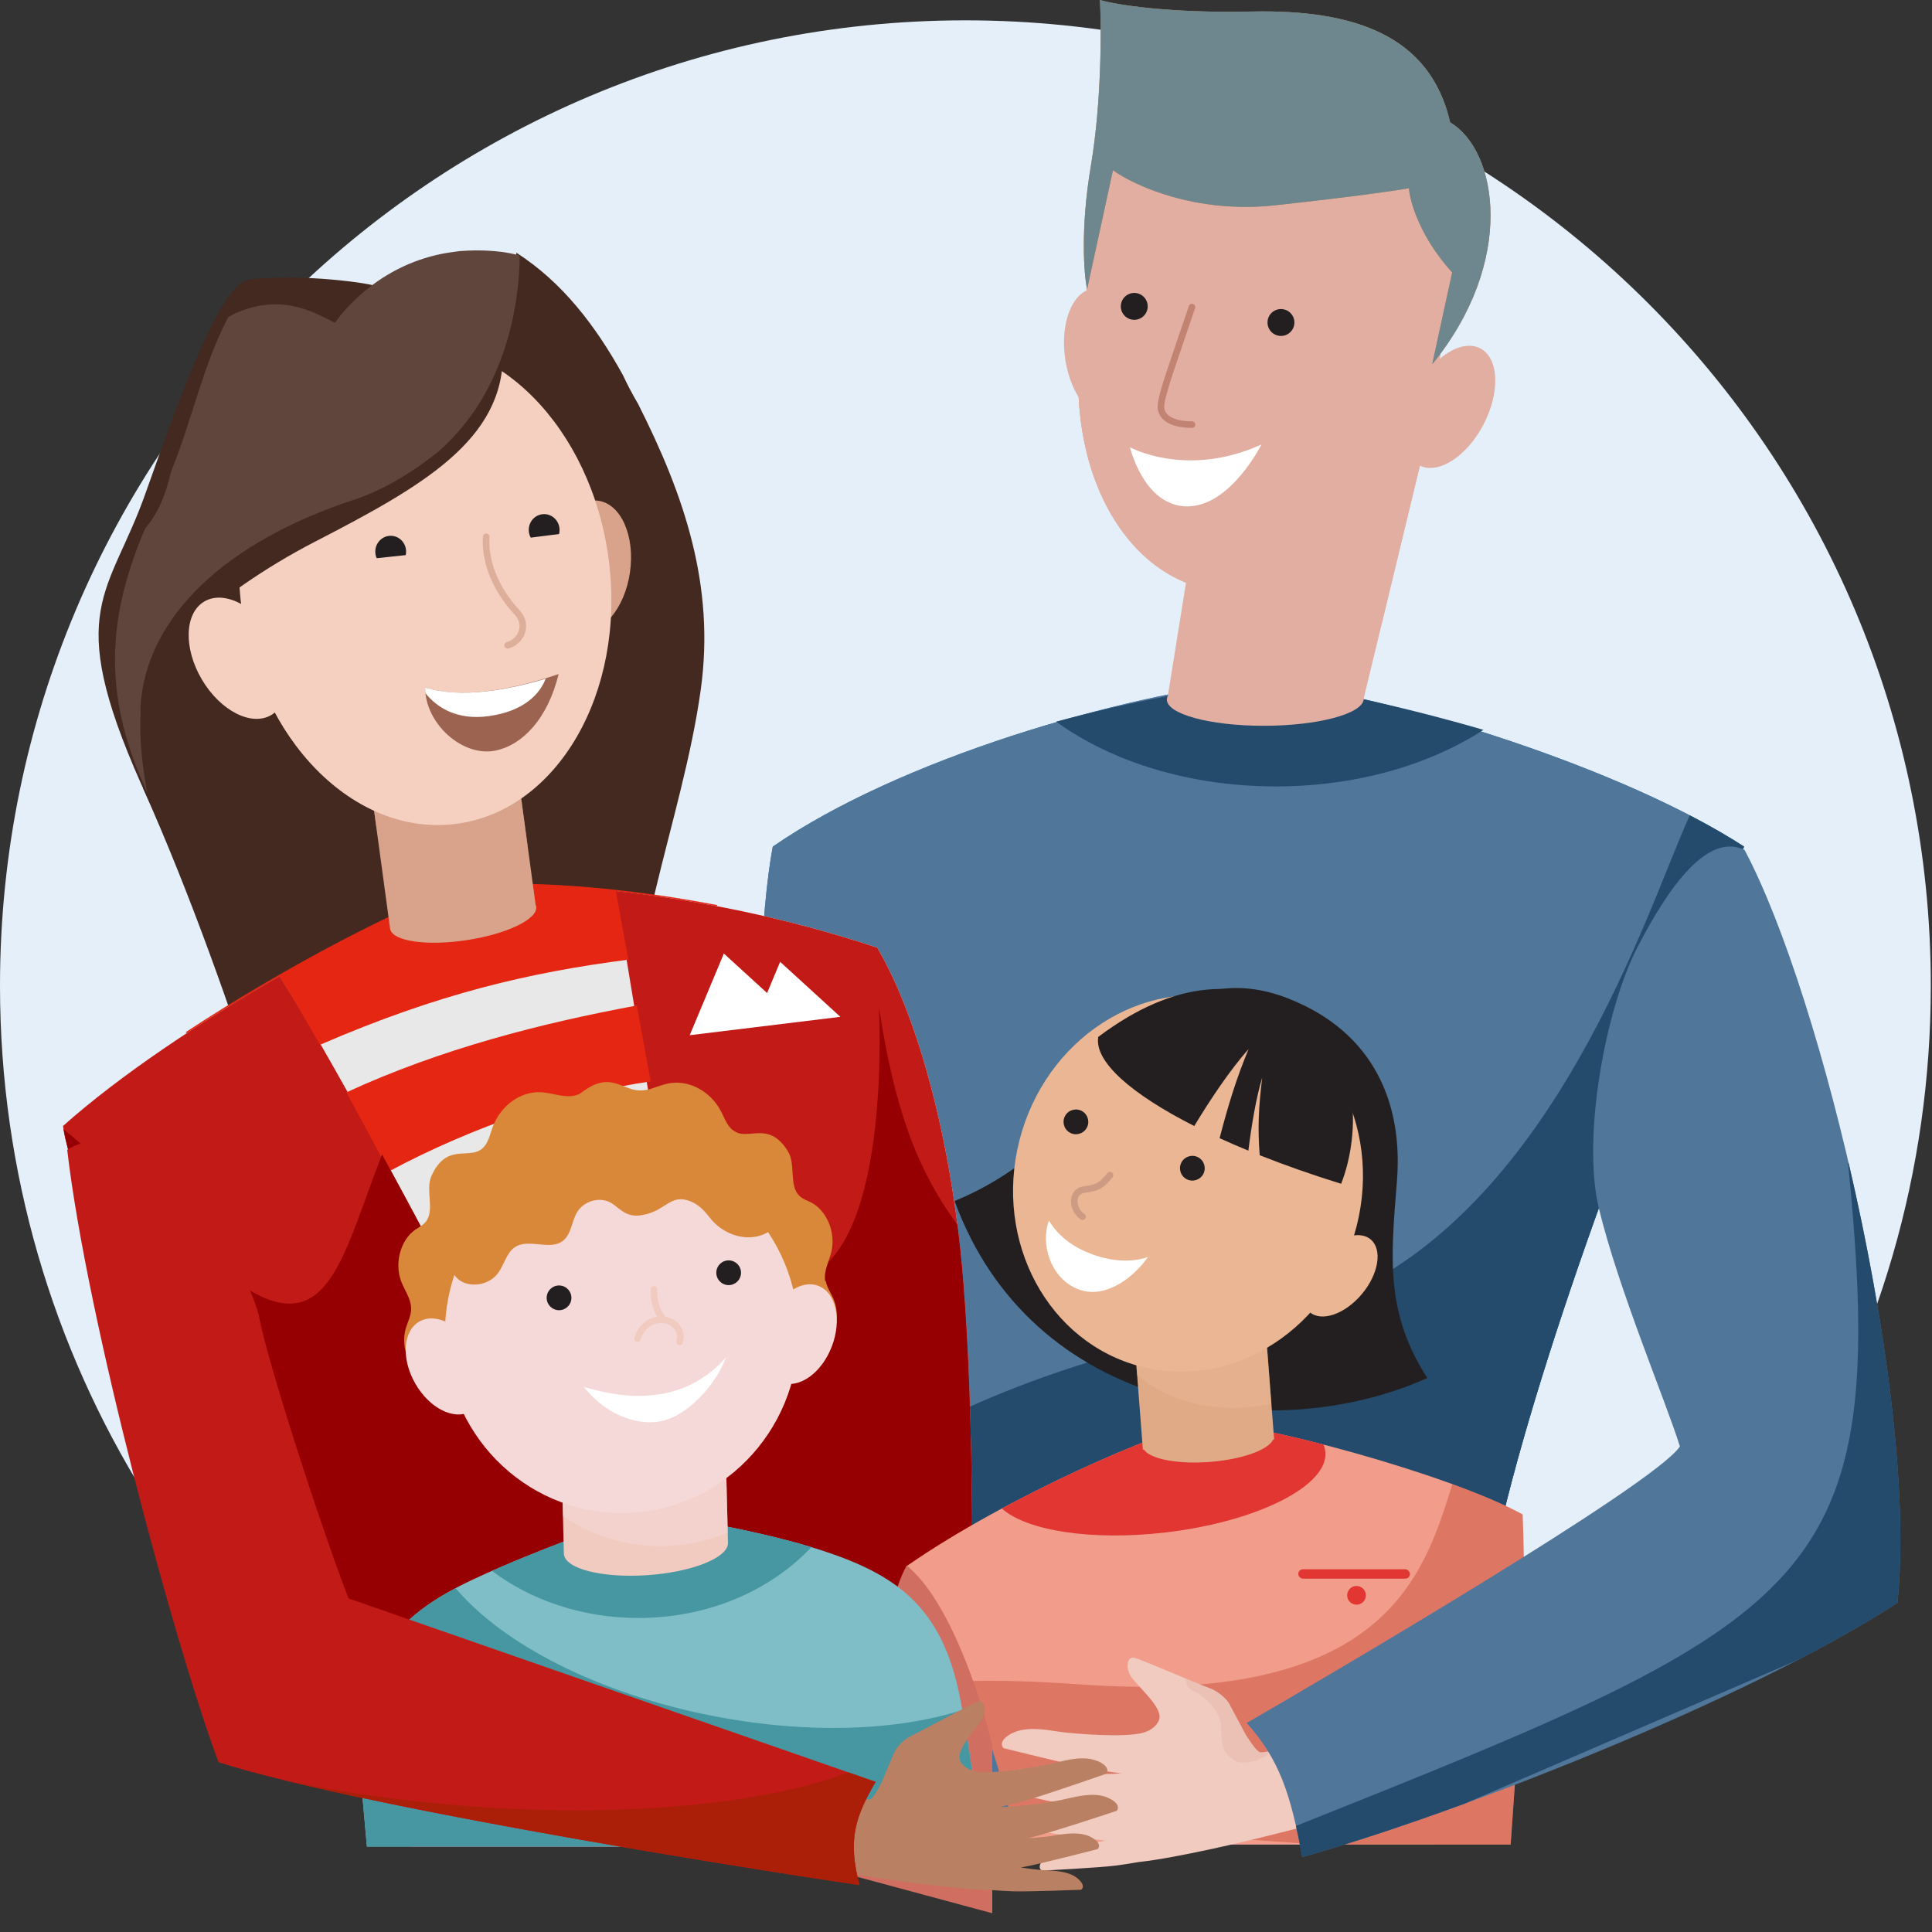 <?xml version="1.0" encoding="UTF-8"?>
<svg width="250px" height="250px" viewBox="0 0 250 250" version="1.1" xmlns="http://www.w3.org/2000/svg" xmlns:xlink="http://www.w3.org/1999/xlink">
    <rect x="0" y="0" width="250" height="250" fill="#333333" stroke="none"/>
    <title>01_Basics_Icons_Illustrations/06_illustrations_Spot/a5-family_two_kids</title>
    <g id="01_Basics_Icons_Illustrations/06_illustrations_Spot/a5-family_two_kids" stroke="none" stroke-width="1" fill="none" fill-rule="evenodd">
        <g id="y10_family-boy-girl">
            <path d="M182.037,238.687 L67.809,238.687 C27.54,217.95 0,175.969 0,127.555 C0,58.562 55.93,2.632 124.923,2.632 C193.916,2.632 249.846,58.562 249.846,127.555 C249.846,175.969 222.306,217.95 182.037,238.687 Z" id="Path" fill="#E4EFFA"></path>
            <path d="M163.006,87.977 C144.67,89.969 116.333,98.268 99.998,109.554 C96.997,125.157 96.331,182.254 102.998,238.687 L185.342,238.687 C186.342,234.04 189.342,220.031 193.343,201.176 C198.343,177.606 212.345,139.431 225.68,109.554 C210.345,99.595 181.341,90.301 163.006,87.977 Z" id="Path" fill="#3274B3" fill-rule="nonzero"></path>
            <g id="Group" opacity="0.4" style="mix-blend-mode: multiply;" transform="translate(101.662, 101.274)" fill="#3274B3">
                <path d="M107.968,0 C103.494,28.278 89.867,57.971 67.235,54.925 C28.558,49.718 24.429,54.741 14.789,78.557 C11.576,86.496 8.904,90.412 6.677,93.675 C3.758,97.952 1.604,101.107 2.84217094e-14,110.73 L15.546,137.413 L83.68,137.413 C84.68,132.766 87.68,118.757 91.681,99.901 C96.681,76.332 110.683,38.157 124.018,8.28 C119.606,5.415 114.063,2.605 107.968,0 Z" id="Path"></path>
            </g>
            <path d="M163.006,87.977 C144.67,89.969 116.333,98.268 99.998,109.554 C96.997,125.156 96.331,182.254 102.998,238.687 L185.342,238.687 C186.342,234.04 189.342,220.031 193.343,201.176 C198.343,177.606 212.345,139.431 225.68,109.554 C210.345,99.595 181.341,90.301 163.006,87.977 Z" id="Path" fill="#50769A" fill-rule="nonzero"></path>
            <path d="M218.654,105.507 C217.902,107.142 217.018,109.333 215.972,111.923 C208.889,129.47 194.418,165.319 163.541,170.809 C133.58,176.135 116.658,185.789 111.942,189.95 L111.942,208.537 L191.78,208.537 C192.281,206.179 192.803,203.721 193.343,201.176 C198.343,177.606 212.345,139.431 225.68,109.554 C223.575,108.187 221.212,106.832 218.654,105.507 Z" id="Path" fill="#244A6C" fill-rule="nonzero"></path>
            <path d="M191.961,94.442 C184.963,98.978 175.501,101.762 165.087,101.762 C153.88,101.762 143.777,98.539 136.66,93.377 C146.279,90.824 155.558,89.038 163.346,88.192 C171.603,89.238 181.647,91.453 191.961,94.442 Z" id="Path" fill="#244A6C" fill-rule="nonzero"></path>
            <ellipse id="Oval" fill="#E1AEA1" fill-rule="nonzero" transform="translate(142.712, 45.764) scale(-1, 1) rotate(8.645) translate(-142.712, -45.764)" cx="142.712" cy="45.764" rx="4.924" ry="8.536"></ellipse>
            <path d="M184.614,56.632 L154.651,68.041 L151.121,90.024 C151.045,90.166 151.002,90.311 150.992,90.459 C150.865,92.369 156.466,93.917 163.501,93.917 C170.536,93.917 176.342,92.369 176.468,90.459 C176.471,90.412 176.471,90.366 176.467,90.321 L176.477,90.321 L184.614,56.632 Z" id="Path" fill="#E1AEA1"></path>
            <g id="Group" opacity="0.8" style="mix-blend-mode: multiply;" transform="translate(153.834, 56.632)" fill="#E1AEA1">
                <path d="M0,16.467 L0.813,11.409 L30.776,-1.42108547e-14 L24.945,24.141 C22.072,25.643 19.018,26.47 15.913,26.47 C9.219,26.47 3.598,22.627 0,16.467 Z" id="Path"></path>
            </g>
            <path d="M186.554,44.641 C183.553,66.824 172.636,76.6 159.722,76.6 C146.808,76.6 137.883,62.291 139.788,44.641 C142.811,16.631 144.976,11.159 166.62,12.682 C186.076,14.051 190.712,25.778 186.554,44.641 Z" id="Path" fill="#E1AEA1" fill-rule="nonzero"></path>
            <path d="M186.554,44.641 C183.553,66.824 172.636,76.6 159.722,76.6 C146.808,76.6 137.883,62.291 139.788,44.641 C142.811,16.631 144.976,11.159 166.62,12.682 C186.076,14.051 190.712,25.778 186.554,44.641 Z" id="Path" fill="#E1AEA1" fill-rule="nonzero"></path>
            <path d="M186.556,44.641 C183.555,66.824 172.638,76.6 159.724,76.6 C146.809,76.6 137.885,62.291 139.79,44.641 C142.813,16.631 144.978,11.159 166.622,12.682 C186.077,14.051 190.714,25.779 186.556,44.641 Z" id="Path" fill="#E1AEA1" fill-rule="nonzero"></path>
            <path d="M163.232,57.514 C153.531,61.927 146.219,57.873 146.219,57.873 C146.219,57.873 148.015,65.525 153.634,65.525 C159.254,65.525 163.232,57.514 163.232,57.514 Z" id="Path" fill="#FFFFFF" fill-rule="nonzero"></path>
            <path d="M154.24,39.739 C151.96,46.513 150.223,51.158 150.223,52.609 C150.223,54.061 151.7,54.943 154.24,54.943" id="Path" stroke="#C28373" stroke-width="0.852" stroke-linecap="round"></path>
            <path d="M146.38,41.339 C147.316,41.556 148.25,40.973 148.467,40.037 C148.684,39.101 148.101,38.167 147.165,37.95 C146.229,37.734 145.295,38.317 145.078,39.252 C144.862,40.188 145.445,41.122 146.38,41.339 Z" id="Oval" fill="#231F20" fill-rule="nonzero"></path>
            <path d="M165.493,43.45 C166.442,43.595 167.329,42.943 167.474,41.993 C167.619,41.043 166.966,40.156 166.017,40.012 C165.067,39.867 164.18,40.52 164.035,41.469 C163.891,42.419 164.543,43.306 165.493,43.45 Z" id="Oval" fill="#231F20" fill-rule="nonzero"></path>
            <path d="M185.327,47.137 C196.181,33.827 193.826,19.488 187.652,15.842 C185.102,4.688 175.412,1.199 161.915,1.491 C151.117,1.724 144.364,0.594 142.337,0 C142.522,3.727 142.546,13.227 141.166,21.407 C139.786,29.587 140.26,35.497 140.669,37.429 L144.017,22.027 C146.739,24.001 154.73,27.674 164.921,26.571 C175.112,25.468 180.765,24.638 182.318,24.361 C182.442,26.078 183.734,30.66 187.91,35.255 L185.327,47.137 Z" id="Path" fill="#BB8754" fill-rule="nonzero"></path>
            <path d="M185.327,47.137 C196.181,33.827 193.826,19.488 187.652,15.842 C185.102,4.687 175.412,1.198 161.915,1.491 C151.117,1.724 144.364,0.594 142.337,0 C142.522,3.727 142.546,13.227 141.166,21.407 C139.786,29.587 140.259,35.497 140.669,37.429 L144.017,22.026 C146.739,24.001 154.73,27.674 164.921,26.57 C175.112,25.467 180.765,24.638 182.318,24.361 C182.442,26.078 183.734,30.66 187.91,35.255 L185.327,47.137 Z" id="Path" fill="#6E878E" fill-rule="nonzero"></path>
            <ellipse id="Oval" fill="#E1AEA1" fill-rule="nonzero" transform="translate(187.601, 52.648) rotate(27.564) translate(-187.601, -52.648)" cx="187.601" cy="52.648" rx="4.924" ry="8.536"></ellipse>
            <ellipse id="Oval" fill="#CD9A83" fill-rule="nonzero" transform="translate(55.013, 75.536) rotate(-7.296) translate(-55.013, -75.536)" cx="55.013" cy="75.536" rx="23.959" ry="31.329"></ellipse>
            <ellipse id="Oval" fill="#CD9A83" fill-rule="nonzero" transform="translate(30.771, 85.179) rotate(-30.562) translate(-30.771, -85.179)" cx="30.772" cy="85.179" rx="5.402" ry="8.528"></ellipse>
            <path d="M65.009,68.479 C64.595,72.815 67.077,76.556 68.648,78.342 C70.22,80.127 68.979,82.253 67.325,82.593" id="Path" stroke="#975F45" stroke-width="0.854" stroke-linecap="round"></path>
            <path d="M18.547,102.125 C18.162,99.577 17.415,96.281 17.729,91.211 C18.384,79.267 28.925,69.513 45.395,64.235 C50.229,62.66 53.672,60.358 56.12,57.816 L56.288,58.01 C65.217,50.224 66.768,38.576 66.819,32.701 C72.752,36.508 77.06,42.129 80.599,48.525 C81.205,49.822 81.859,51.064 82.561,52.251 C88.542,64.09 92.558,75.809 90.672,89.283 C88.272,106.449 80.378,123.847 81.961,141.249 C80.555,141.76 79.043,142.226 77.428,142.7 C64.759,146.371 47.9,146.834 34.396,144.486 C29.681,130.137 24.716,115.909 18.543,102.074 L18.547,102.125 Z" id="Path" fill="#432920" fill-rule="nonzero"></path>
            <path d="M60.084,114.736 C71.445,113.789 92.632,115.683 113.511,122.626 C118.904,131.773 123.054,147.816 124.501,164.168 C126.562,187.48 125.832,225.001 124.501,238.948 L53.19,238.948 C39.93,213.266 10.12,160.203 8.158,145.7 C22.283,133.075 48.723,118.523 60.084,114.736 Z" id="Path" fill="#E8E8E8" fill-rule="nonzero"></path>
            <path d="M101.758,238.948 L124.501,238.948 C125.832,225.002 126.562,187.48 124.501,164.168 C123.054,147.816 118.904,131.774 113.511,122.627 C101.706,118.701 89.802,116.389 79.631,115.293 C82.248,131.416 97.223,223.143 101.758,238.948 Z M95.472,238.948 L53.19,238.948 C50.379,233.504 46.825,226.83 42.95,219.554 C28.543,192.503 9.704,157.129 8.158,145.7 C15.471,139.164 26.086,132.111 36.2,126.302 C48.613,145.944 78.668,204.661 95.472,238.948 Z" id="Shape" fill="#C21B17"></path>
            <path d="M24.182,133.681 C28.102,131.103 32.18,128.611 36.179,126.314 C37.664,128.702 39.422,131.704 41.396,135.201 C56.767,128.54 68.6,125.823 81.312,124.18 L79.684,115.298 C83.791,115.743 88.181,116.385 92.731,117.252 L92.828,117.121 C79.521,114.573 67.579,113.941 60.004,114.572 C52.18,117.181 37.205,124.894 24.025,133.567 C24.077,133.605 24.129,133.643 24.182,133.681 Z M74.488,198.403 C81.215,195.799 88.049,193.839 93.903,192.862 L92.113,183.097 C84.753,184.513 77.14,186.317 69.618,188.784 C71.244,191.984 72.871,195.198 74.488,198.403 Z M50.335,151.576 C61.061,145.797 74.297,141.305 84.201,139.936 L82.4,130.112 C70.117,132.393 57.044,135.705 44.818,141.356 C46.55,144.515 48.399,147.942 50.335,151.576 Z" id="Shape" fill="#E42612"></path>
            <path d="M97.189,217.507 L125.759,207.091 C125.897,192.507 125.584,176.386 124.503,164.168 C124.335,162.272 124.131,160.379 123.893,158.501 C118.457,151.048 115.721,143.149 113.716,130.233 C113.716,130.233 115.475,160.644 104.498,165.133 C99.157,167.317 94.736,175.268 91.255,184.614 C93.32,196.477 95.381,207.992 97.189,217.507 Z M8.221,146.103 C10.138,157.939 28.711,192.814 42.952,219.554 C46.828,226.83 50.382,233.504 53.193,238.948 L95.474,238.948 C83.189,213.88 63.82,175.754 49.441,149.387 C48.708,151.251 48.042,153.085 47.407,154.838 L47.407,154.838 C43.017,166.945 40.046,175.135 25.882,161.928 C17.487,154.1 11.78,149.085 8.221,146.103 Z" id="Shape" fill="#960002"></path>
            <path d="M66.266,94.658 L47.383,97.367 L50.488,120.242 L50.494,120.242 C50.845,121.798 55.206,122.435 60.345,121.662 C65.564,120.878 69.61,118.938 69.381,117.329 C69.369,117.243 69.345,117.161 69.31,117.081 L66.266,94.658 Z" id="Path" fill="#D8A28B"></path>
            <ellipse id="Oval" fill="#D8A28B" fill-rule="nonzero" transform="translate(76.208, 73.292) scale(-1, 1) rotate(-8.182) translate(-76.208, -73.292)" cx="76.208" cy="73.292" rx="5.365" ry="8.583"></ellipse>
            <g id="Group" opacity="0.5" style="mix-blend-mode: multiply;" transform="translate(47.383, 94.658)" fill="#D8A28B">
                <path d="M1.352,12.666 L7.10542736e-15,2.708 L18.883,0 L20.891,14.795 C19.213,15.567 17.428,16.097 15.556,16.35 C10.541,17.027 5.629,15.621 1.352,12.666 Z" id="Path"></path>
            </g>
            <ellipse id="Oval" fill="#F5D0C0" fill-rule="nonzero" transform="translate(55.013, 75.536) rotate(-7.296) translate(-55.013, -75.536)" cx="55.013" cy="75.536" rx="23.959" ry="31.329"></ellipse>
            <path d="M48.844,37.106 C48.351,36.677 39.092,35.37 32.349,36.152 C28.875,36.551 24.337,48.202 18.883,63.677 C14.208,77.037 8.141,78.648 18.235,101.375 C28.38,124.1 19.816,85.76 19.816,85.76 C19.816,85.76 26.942,77.224 40.808,70.069 C54.674,62.915 65.247,56.904 65.074,45.636" id="Path" fill="#432920" fill-rule="nonzero"></path>
            <path d="M18.212,91.635 C17.949,96.701 18.645,100.001 19.03,102.549 C18.909,102.3 18.84,102.047 18.719,101.798 C13.229,89.616 13.969,79.622 18.792,68.364 C20.507,66.389 21.51,63.794 22.139,61.02 C24.818,54.445 26.269,47.235 29.541,41.03 C29.79,40.91 30.036,40.738 30.285,40.617 C36.573,37.755 40.892,40.594 43.343,41.761 C44.56,40.027 49.065,34.508 57.087,32.863 C57.848,32.707 58.665,32.598 59.481,32.489 C61.121,32.374 62.87,32.354 64.792,32.58 C65.571,32.679 66.354,32.831 67.035,32.989 C67.086,32.985 67.196,33.08 67.251,33.128 C67.2,39.004 65.649,50.651 56.72,58.438 C56.716,58.386 51.817,62.696 45.827,64.662 C29.416,70.039 18.815,79.694 18.16,91.639 L18.212,91.635 Z" id="Path" fill="#5F453B" fill-rule="nonzero"></path>
            <ellipse id="Oval" fill="#F5D0C0" fill-rule="nonzero" transform="translate(30.771, 85.179) rotate(-30.562) translate(-30.771, -85.179)" cx="30.772" cy="85.179" rx="5.402" ry="8.528"></ellipse>
            <path d="M62.917,69.465 C62.643,73.813 65.243,77.468 66.872,79.199 C68.5,80.93 67.328,83.097 65.685,83.493" id="Path" stroke="#DDAE9A" stroke-width="0.854" stroke-linecap="round"></path>
            <path d="M72.288,87.225 C67.192,88.956 60.115,90.601 55.008,88.956 C55.008,93.646 59.862,97.996 64.108,97.126 C67.639,96.403 70.872,92.994 72.288,87.225 Z" id="Path" fill="#9C6450" fill-rule="nonzero"></path>
            <path d="M70.612,87.822 C69.876,89.747 67.848,92.034 63.231,92.668 C59.163,93.226 56.555,91.574 55.048,89.697 C55.022,89.451 55.008,89.204 55.008,88.956 C59.573,90.41 65.692,89.295 70.612,87.822 Z" id="Path" fill="#FFFFFF"></path>
            <ellipse id="Oval" fill="#231F20" fill-rule="nonzero" cx="50.555" cy="71.379" rx="1.993" ry="2.048"></ellipse>
            <path d="M48.572,72.251 C48.627,72.791 48.888,73.287 49.298,73.629 C49.709,73.972 50.235,74.132 50.76,74.076 C51.286,74.02 51.768,73.752 52.101,73.33 C52.434,72.908 52.591,72.368 52.536,71.827 L50.554,72.039 L48.572,72.251 Z" id="Path" fill="#F5D0C0" fill-rule="nonzero"></path>
            <path d="M70.567,70.617 C71.664,70.535 72.486,69.555 72.402,68.427 C72.318,67.299 71.36,66.451 70.262,66.533 C69.165,66.615 68.343,67.595 68.427,68.723 C68.511,69.851 69.469,70.699 70.567,70.617 Z" id="Oval" fill="#231F20" fill-rule="nonzero"></path>
            <path d="M72.539,69.08 C72.571,69.347 72.552,69.618 72.482,69.877 C72.412,70.136 72.293,70.379 72.132,70.591 C71.971,70.803 71.771,70.98 71.543,71.113 C71.316,71.245 71.065,71.331 70.805,71.364 C70.545,71.396 70.282,71.376 70.03,71.305 C69.778,71.233 69.542,71.111 69.335,70.945 C69.129,70.78 68.956,70.574 68.828,70.34 C68.699,70.106 68.616,69.848 68.584,69.581 L70.561,69.331 L72.539,69.08 Z" id="Path" fill="#F5D0C0" fill-rule="nonzero"></path>
            <polygon id="Path" fill="#FFFFFF" points="108.743 131.577 89.25 133.955 89.25 133.955 93.667 123.389 99.262 128.498 100.95 124.46"></polygon>
            <path d="M142.228,139.961 C139.286,144.151 133.459,151.33 123.528,155.407 C133.459,182.646 164.486,187.367 184.688,178.32 C179.249,169.85 179.962,162.807 180.765,152.821 C181.567,142.836 177.823,133.564 166.678,129.195 C153.106,123.875 145.17,135.77 142.228,139.961 Z" id="Path" fill="#231F20" fill-rule="nonzero"></path>
            <path d="M155.96,184.035 C150.148,185.061 130.259,193.656 117.344,202.637 C121.219,207.769 129.355,224.831 131.421,238.687 L195.48,238.687 C196.255,227.012 197.676,211.489 197.03,195.966 C187.473,190.706 162.418,184.035 155.96,184.035 Z" id="Path" fill="#F29D8B" fill-rule="nonzero"></path>
            <path d="M150.831,198.298 C162.757,196.902 172.009,192.208 171.494,187.813 C171.459,187.507 171.377,187.211 171.251,186.925 C164.568,185.193 158.648,184.035 155.957,184.035 C151.807,184.768 140.477,189.361 129.635,195.198 C132.814,198.065 141.225,199.423 150.831,198.298 Z" id="Path" fill="#E13632"></path>
            <g id="Group" opacity="0.3" style="mix-blend-mode: multiply;" transform="translate(125.117, 192.046)" fill="#AB1F08">
                <path d="M62.82,0 C62.761,0.185 62.703,0.371 62.644,0.559 C58.985,12.157 53.765,28.709 14.473,25.903 C8.581,25.482 3.813,25.364 -1.42108547e-14,25.492 C2.379,31.2 4.585,37.701 5.802,43.799 L45.415,46.641 L70.358,46.641 C70.476,44.862 70.609,42.993 70.748,41.048 C71.518,30.234 72.455,17.077 71.908,3.92 C69.614,2.657 66.428,1.314 62.82,0 Z" id="Path"></path>
            </g>
            <path d="M108.276,242.147 C110.009,231.218 114.245,208.003 117.321,202.576 C122.928,207.098 127.044,219.987 128.4,225.866 L128.4,247.574 L108.276,242.147 Z" id="Path" fill="#D06E61" fill-rule="nonzero"></path>
            <path d="M163.483,168.271 L146.499,169.583 L147.85,187.079 C147.85,187.087 147.851,187.094 147.851,187.102 C147.852,187.11 147.853,187.118 147.853,187.125 L147.889,187.581 L148.019,187.571 C148.823,188.793 152.373,189.494 156.554,189.171 C160.735,188.849 164.135,187.611 164.742,186.28 L164.873,186.27 L163.483,168.271 Z" id="Path" fill="#E0AA86"></path>
            <g id="Group" opacity="0.5" style="mix-blend-mode: multiply;" transform="translate(146.498, 168.271)" fill="#EAB693">
                <path d="M18.017,13.36 C15.706,13.871 13.345,14.044 10.999,13.828 C6.928,13.454 3.41,11.957 0.644,9.65 L0,1.312 L16.985,0 L18.017,13.36 Z" id="Path"></path>
            </g>
            <path d="M170.861,162.731 C175.965,150.976 171.402,139.144 163.746,130.173 C179.275,133.576 179.394,151.543 177.512,160.101 C176.532,159.483 173.831,159.143 170.861,162.731 Z" id="Path" fill="#231F20" fill-rule="nonzero"></path>
            <ellipse id="Oval" fill="#EAB693" fill-rule="nonzero" transform="translate(153.728, 153.128) rotate(14.278) translate(-153.728, -153.128)" cx="153.728" cy="153.128" rx="22.511" ry="24.476"></ellipse>
            <path d="M143.633,152.061 C142.647,153.226 142.234,153.706 140.376,153.914 C138.519,154.122 138.687,156.527 140.082,157.438" id="Path" stroke="#CD9A83" stroke-width="0.854" stroke-linecap="round"></path>
            <ellipse id="Oval" fill="#EAB693" fill-rule="nonzero" transform="translate(173.42, 165.089) rotate(39.905) translate(-173.42, -165.089)" cx="173.42" cy="165.089" rx="3.668" ry="6.141"></ellipse>
            <path d="M138.381,146.53 C139.133,146.995 140.119,146.763 140.585,146.011 C141.05,145.26 140.818,144.273 140.066,143.808 C139.314,143.343 138.328,143.575 137.863,144.327 C137.398,145.078 137.63,146.065 138.381,146.53 Z" id="Oval" fill="#231F20" fill-rule="nonzero"></path>
            <path d="M153.555,152.589 C154.34,152.996 155.306,152.689 155.712,151.904 C156.118,151.119 155.812,150.153 155.027,149.747 C154.242,149.34 153.276,149.647 152.869,150.432 C152.463,151.217 152.77,152.183 153.555,152.589 Z" id="Oval" fill="#231F20" fill-rule="nonzero"></path>
            <path d="M154.535,145.706 C146.343,141.555 141.585,137.349 142.113,134.177 C152.201,126.592 160.625,126.611 167.902,130.75 C176.181,135.459 176.113,146.642 173.543,153.183 C169.778,152.014 166.246,150.77 163.007,149.486 C162.726,145.955 162.869,143.206 163.331,139.429 C162.529,142.072 161.934,145.71 161.537,148.892 C160.244,148.36 159.003,147.822 157.817,147.281 C158.935,142.967 160.005,139.502 161.563,135.758 C159.147,138.451 156.531,142.408 154.535,145.706 Z" id="Path" fill="#231F20"></path>
            <rect id="Rectangle" fill="#E13632" fill-rule="nonzero" x="167.991" y="203.061" width="14.45" height="1.218" rx="0.609"></rect>
            <circle id="Oval" fill="#E13632" fill-rule="nonzero" cx="175.533" cy="206.435" r="1.212"></circle>
            <path d="M141.362,162.316 C139.042,161.464 137.084,160.147 135.735,157.956 C134.592,160.928 135.935,165.51 139.615,166.861 C143.295,168.212 147.034,164.897 148.535,162.655 C146.318,163.437 143.682,163.168 141.362,162.316 Z" id="Path" fill="#FFFFFF" fill-rule="nonzero"></path>
            <path d="M106.779,165.77 C106.565,164.46 107.283,163.22 107.59,161.932 C108.156,159.494 106.989,156.657 104.971,155.606 C104.452,155.335 103.865,155.164 103.429,154.734 C102.062,153.408 102.997,150.637 101.962,148.981 C99.226,144.582 96.429,148.154 94.484,145.927 C93.962,145.33 93.668,144.505 93.287,143.783 C91.91,141.153 89.046,139.661 86.444,140.205 C85.638,140.376 84.861,140.699 84.078,140.944 C81.884,141.48 81.191,140.53 79.306,140.103 C77.365,139.661 75.763,141.019 75.087,141.488 C75.051,141.51 75.016,141.532 74.98,141.553 C74.817,141.622 74.655,141.691 74.491,141.741 C73.047,142.109 71.556,141.444 70.082,141.335 C67.433,141.153 64.786,143.025 63.76,145.821 C63.475,146.589 63.289,147.447 62.849,148.11 C61.208,150.585 57.976,147.41 55.831,152.165 C55.019,153.968 56.283,156.567 55.117,158.068 C54.74,158.555 54.181,158.805 53.701,159.145 C51.836,160.464 51.025,163.437 51.901,165.776 C52.371,167.01 53.241,168.121 53.198,169.468 C53.16,170.315 52.762,171.053 52.517,171.856 C52.014,173.561 52.405,175.588 53.476,176.934 C54.547,178.281 56.258,178.892 57.793,178.498 L62.492,179.652 C64.783,179.186 67.129,179.562 69.442,179.729 C72.557,179.936 75.664,179.741 78.772,179.545 L80.787,179.406 L82.803,179.267 C85.909,179.053 89.012,178.8 92.073,178.167 C94.364,177.701 96.64,176.988 98.952,177.135 L103.461,175.346 C105.034,175.545 106.65,174.685 107.538,173.203 C108.427,171.721 108.535,169.66 107.836,168.038 C107.508,167.274 107,166.599 106.853,165.764 L106.779,165.77 Z" id="Path" fill="#D98738" fill-rule="nonzero"></path>
            <path d="M64.918,202.722 C54.618,207.154 46.146,211.586 46.478,227.772 L47.475,238.948 L126.716,238.948 C126.66,236.507 126.084,229.236 124.224,219.679 C121.898,207.732 115.751,203.686 106.282,200.603 C98.707,198.136 88.064,196.363 83.69,195.785 C80.866,196.62 73.157,199.177 64.918,202.722 Z" id="Path" fill="#7FBEC6" fill-rule="nonzero"></path>
            <path d="M58.955,205.506 C51.553,209.425 46.213,214.857 46.478,227.772 L47.475,238.948 L126.716,238.948 C126.663,236.645 126.147,230.04 124.526,221.271 C116.163,223.952 104.666,224.438 92.43,222.079 C77.441,219.19 65.069,212.751 58.955,205.506 Z" id="Path" fill="#4797A2"></path>
            <path d="M104.993,200.199 C99.75,205.786 91.671,209.367 82.608,209.367 C75.339,209.367 68.703,207.064 63.656,203.27 C64.073,203.087 64.493,202.905 64.917,202.722 C73.156,199.177 80.864,196.62 83.688,195.785 C87.82,196.331 97.544,197.943 104.993,200.199 Z" id="Path" fill="#4797A2"></path>
            <path d="M93.854,185.646 L72.617,187.038 L72.965,201.086 L72.967,201.086 C73.104,202.987 77.861,204.213 83.669,203.833 C89.477,203.452 94.158,201.607 94.201,199.694 L94.203,199.694 L94.202,199.648 C94.201,199.645 94.201,199.642 94.201,199.639 C94.201,199.635 94.201,199.632 94.201,199.629 L93.854,185.646 Z" id="Path" fill="#F1CAC0"></path>
            <g id="Group" opacity="0.5" style="mix-blend-mode: multiply;" transform="translate(72.619, 185.646)" fill="#F5D9D9">
                <path d="M0.227,10.553 L0,1.392 L21.237,0 L21.552,12.68 C18.871,13.802 15.935,14.42 12.858,14.42 C8.189,14.42 3.847,12.997 0.227,10.553 Z" id="Path"></path>
            </g>
            <ellipse id="Oval" fill="#F5D9D9" fill-rule="nonzero" cx="80.449" cy="172.501" rx="22.877" ry="23.284"></ellipse>
            <ellipse id="Oval" fill="#F5D9D9" fill-rule="nonzero" transform="translate(103.504, 172.635) rotate(20.892) translate(-103.504, -172.635)" cx="103.504" cy="172.635" rx="4.431" ry="6.687"></ellipse>
            <ellipse id="Oval" fill="#F5D9D9" fill-rule="nonzero" transform="translate(57.573, 176.818) scale(-1, 1) rotate(29.654) translate(-57.573, -176.818)" cx="57.573" cy="176.818" rx="4.431" ry="6.687"></ellipse>
            <path d="M72.164,169.53 C73.043,169.627 73.833,168.993 73.93,168.114 C74.027,167.236 73.393,166.445 72.515,166.348 C71.636,166.251 70.845,166.885 70.748,167.764 C70.652,168.642 71.285,169.433 72.164,169.53 Z" id="Oval" fill="#231F20" fill-rule="nonzero"></path>
            <path d="M94.235,166.293 C95.118,166.322 95.859,165.63 95.888,164.746 C95.917,163.863 95.225,163.123 94.342,163.093 C93.458,163.064 92.718,163.756 92.689,164.64 C92.659,165.523 93.352,166.263 94.235,166.293 Z" id="Oval" fill="#231F20" fill-rule="nonzero"></path>
            <path d="M98.337,159.896 C96,160.59 93.369,159.527 91.852,157.574 C91.037,156.528 90.253,155.709 88.986,155.325 C86.547,154.583 86.022,156.919 82.705,157.286 C80.658,157.494 79.902,155.918 78.661,155.453 C77.223,154.919 75.455,155.534 74.665,156.882 C73.964,158.062 73.939,159.671 72.877,160.534 C71.209,161.889 68.457,160.204 66.65,161.366 C65.516,162.104 65.259,163.667 64.433,164.75 C62.776,167.011 58.488,166.702 58.403,163.581 C58.29,159.982 58.6,156.052 60.397,152.881 C62.657,148.853 67.023,146.561 71.333,145.108 C76.877,143.232 82.9,142.409 88.615,143.738 C92.691,144.696 96.571,146.841 99.38,150.045 C100.686,151.544 102.157,153.292 101.884,155.418 C101.618,157.466 100.334,159.308 98.319,159.899 L98.337,159.896 Z" id="Path" fill="#D98738" fill-rule="nonzero"></path>
            <path d="M85.736,180.349 C88.282,179.91 91.354,178.594 93.943,175.653 C92.582,179.296 89.028,183.07 85.736,183.86 C83.087,184.496 78.802,183.553 75.555,179.471 C80.602,180.92 83.387,180.754 85.736,180.349 Z" id="Path" fill="#FFFFFF" fill-rule="nonzero"></path>
            <path d="M84.622,166.848 C84.553,168.091 84.881,169.676 85.908,170.791 M85.908,170.791 C84.441,170.602 82.988,171.53 82.491,173.213 M85.908,170.791 C87.374,170.98 88.362,172.24 87.941,173.64" id="Shape" stroke="#F1CAC0" stroke-width="0.854" stroke-linecap="round"></path>
            <path d="M130.927,224.307 C132.948,223.217 136.115,223.985 137.566,224.154 C139.017,224.322 145.493,224.901 147.918,224.213 C149.114,223.879 149.685,223.215 149.95,222.649 C149.977,222.559 150.004,222.469 150.031,222.379 C150.358,220.739 146.929,218.016 146.24,216.764 C145.55,215.512 145.984,214.283 146.828,214.523 C147.671,214.746 155.134,217.951 156.436,218.413 C157.737,218.874 158.758,219.922 159.051,220.456 C159.259,220.822 160.461,223.114 161.214,224.5 C161.967,225.676 162.686,226.68 163.078,226.75 C163.435,226.824 165.477,226.362 167.71,225.883 C168.404,227.379 168.994,228.902 169.655,230.419 C170.361,232.055 171.086,233.916 171.879,235.543 C167.845,236.638 162.173,238.018 162.173,238.018 C162.173,238.018 152.493,240.403 147.325,240.95 C146.205,241.155 145.167,241.3 144.406,241.403 C142.329,241.675 134.836,242.062 134.836,242.062 C134.836,242.062 133.96,241.667 135.213,240.4 C136.467,239.151 138.992,238.996 140.094,238.793 C140.56,238.716 141.695,238.475 142.998,238.167 C142.946,238.171 142.892,238.159 142.838,238.146 C140.458,237.955 132.001,236.572 132.001,236.572 C132.001,236.572 131.12,235.915 132.824,234.8 C134.528,233.686 137.369,234.133 138.651,234.177 C139.142,234.186 140.264,234.208 141.575,234.179 C141.361,234.145 141.166,234.11 140.972,234.093 C138.293,233.701 128.872,231.511 128.872,231.511 C128.872,231.511 127.924,230.702 129.941,229.56 C131.958,228.417 135.12,229.134 136.569,229.285 C137.736,229.409 142.123,229.718 145.078,229.473 C143.856,229.319 142.754,229.137 141.902,229.003 C139.236,228.557 129.853,226.206 129.853,226.206 C129.853,226.206 128.921,225.379 130.958,224.269 L130.927,224.307 Z" id="Path" fill="#F1CAC0" fill-rule="nonzero"></path>
            <g id="Group" opacity="0.2" style="mix-blend-mode: multiply;" transform="translate(153.462, 217.224)" fill="#CD9A83">
                <path d="M0.486,1.323 C-0.046,0.845 0.001,2.84217094e-14 0.001,2.84217094e-14 C0.001,2.84217094e-14 1.164,0.475 2.961,1.19 C4.758,1.906 5.317,2.679 6.899,5.707 C7.871,7.581 8.597,8.654 9.079,9.154 C9.562,9.654 9.726,9.534 10.126,9.499 L10.678,9.414 C10.678,9.414 10.66,9.609 10.524,9.848 C10.388,10.088 7.488,11.537 6.114,10.451 C4.739,9.365 4.654,9.005 4.538,6.127 C4.446,3.719 1.693,1.898 1.002,1.61 C1.002,1.61 0.617,1.416 0.504,1.321 L0.486,1.323 Z" id="Path"></path>
            </g>
            <path d="M141.942,227.861 C139.977,227.021 137.141,228.008 135.817,228.284 C134.495,228.576 128.568,229.647 126.289,229.219 C125.149,229.006 124.593,228.46 124.285,227.945 C124.242,227.861 124.217,227.776 124.192,227.69 C123.762,226.205 126.666,223.426 127.205,222.205 C127.727,220.985 127.229,219.909 126.483,220.186 C125.72,220.464 119.123,224.045 117.98,224.584 C116.821,225.125 115.987,226.18 115.752,226.691 C115.59,227.038 114.667,229.256 114.104,230.601 C113.507,231.758 112.929,232.737 112.587,232.837 C112.264,232.936 110.351,232.686 108.245,232.436 C107.742,233.864 107.311,235.32 106.844,236.763 C106.336,238.331 105.828,240.092 105.233,241.668 C109.038,242.327 114.379,243.13 114.379,243.13 C114.379,243.13 123.499,244.489 128.286,244.571 C129.326,244.653 130.294,244.707 131.014,244.731 C132.946,244.804 139.89,244.536 139.89,244.536 C139.89,244.536 140.657,244.1 139.407,243.038 C138.141,241.995 135.818,242.062 134.778,241.98 C134.338,241.949 133.277,241.833 132.052,241.644 C132.104,241.64 132.156,241.635 132.208,241.63 C134.381,241.262 142.047,239.267 142.047,239.267 C142.047,239.267 142.792,238.588 141.138,237.702 C139.466,236.818 136.897,237.467 135.721,237.624 C135.269,237.664 134.247,237.79 133.028,237.863 C133.216,237.812 133.406,237.777 133.576,237.727 C136.011,237.143 144.496,234.322 144.496,234.322 C144.496,234.322 145.298,233.497 143.346,232.621 C141.395,231.744 138.537,232.681 137.212,232.939 C136.163,233.155 132.125,233.812 129.395,233.827 C130.512,233.588 131.521,233.323 132.273,233.116 C134.685,232.481 143.141,229.523 143.141,229.523 C143.141,229.523 143.924,228.683 141.958,227.842 L141.942,227.861 Z" id="Path" fill="#B98063" fill-rule="nonzero"></path>
            <path d="M28.282,228.035 C22.522,212.598 11.232,170.665 8.697,148.777 C18.835,142.556 32.198,163.522 33.581,170.665 C34.687,176.379 41.338,197.085 45.101,206.838 L113.301,230.57 C110.766,234.948 109.614,237.943 111.227,243.933 C90.567,240.861 45.055,233.381 28.282,228.035 Z" id="Path" fill="#C21B17" fill-rule="nonzero"></path>
            <path d="M245.525,207.401 C248.25,181.386 235.9,129.051 225.742,109.973 C221.034,107.743 216.079,114.433 211.867,122.609 C207.655,130.785 204.713,147.36 206.891,156.352 C209.451,166.924 215.595,181.416 217.379,187.164 C214.158,192.119 170.738,217.504 161.323,222.954 C165.535,227.662 167.021,232.122 168.508,240.298 C187.339,235.096 225.951,220.166 245.525,207.401 Z" id="Path" fill="#50769A" fill-rule="nonzero"></path>
            <path d="M239.218,150.52 C243.965,170.835 247.024,193.097 245.525,207.401 C241.817,209.819 237.426,212.315 232.615,214.808 L189.514,233.396 C181.445,236.348 174.103,238.752 168.508,240.298 C168.244,238.847 167.981,237.513 167.701,236.273 C167.848,236.217 167.996,236.159 168.145,236.099 C235.342,209.28 244.601,205.086 239.137,150.52 L239.218,150.52 Z" id="Path" fill="#244A6C" fill-rule="nonzero"></path>
            <path d="M109.807,229.354 L113.303,230.57 C110.769,234.948 109.617,237.943 111.23,243.934 C93.4,241.282 57.059,235.348 36.656,230.336 C43.776,231.863 51.678,233.019 60.028,233.671 C80.562,235.273 98.893,233.444 109.807,229.354 Z" id="Path" fill="#AB1F08"></path>
        </g>
    </g>
</svg>